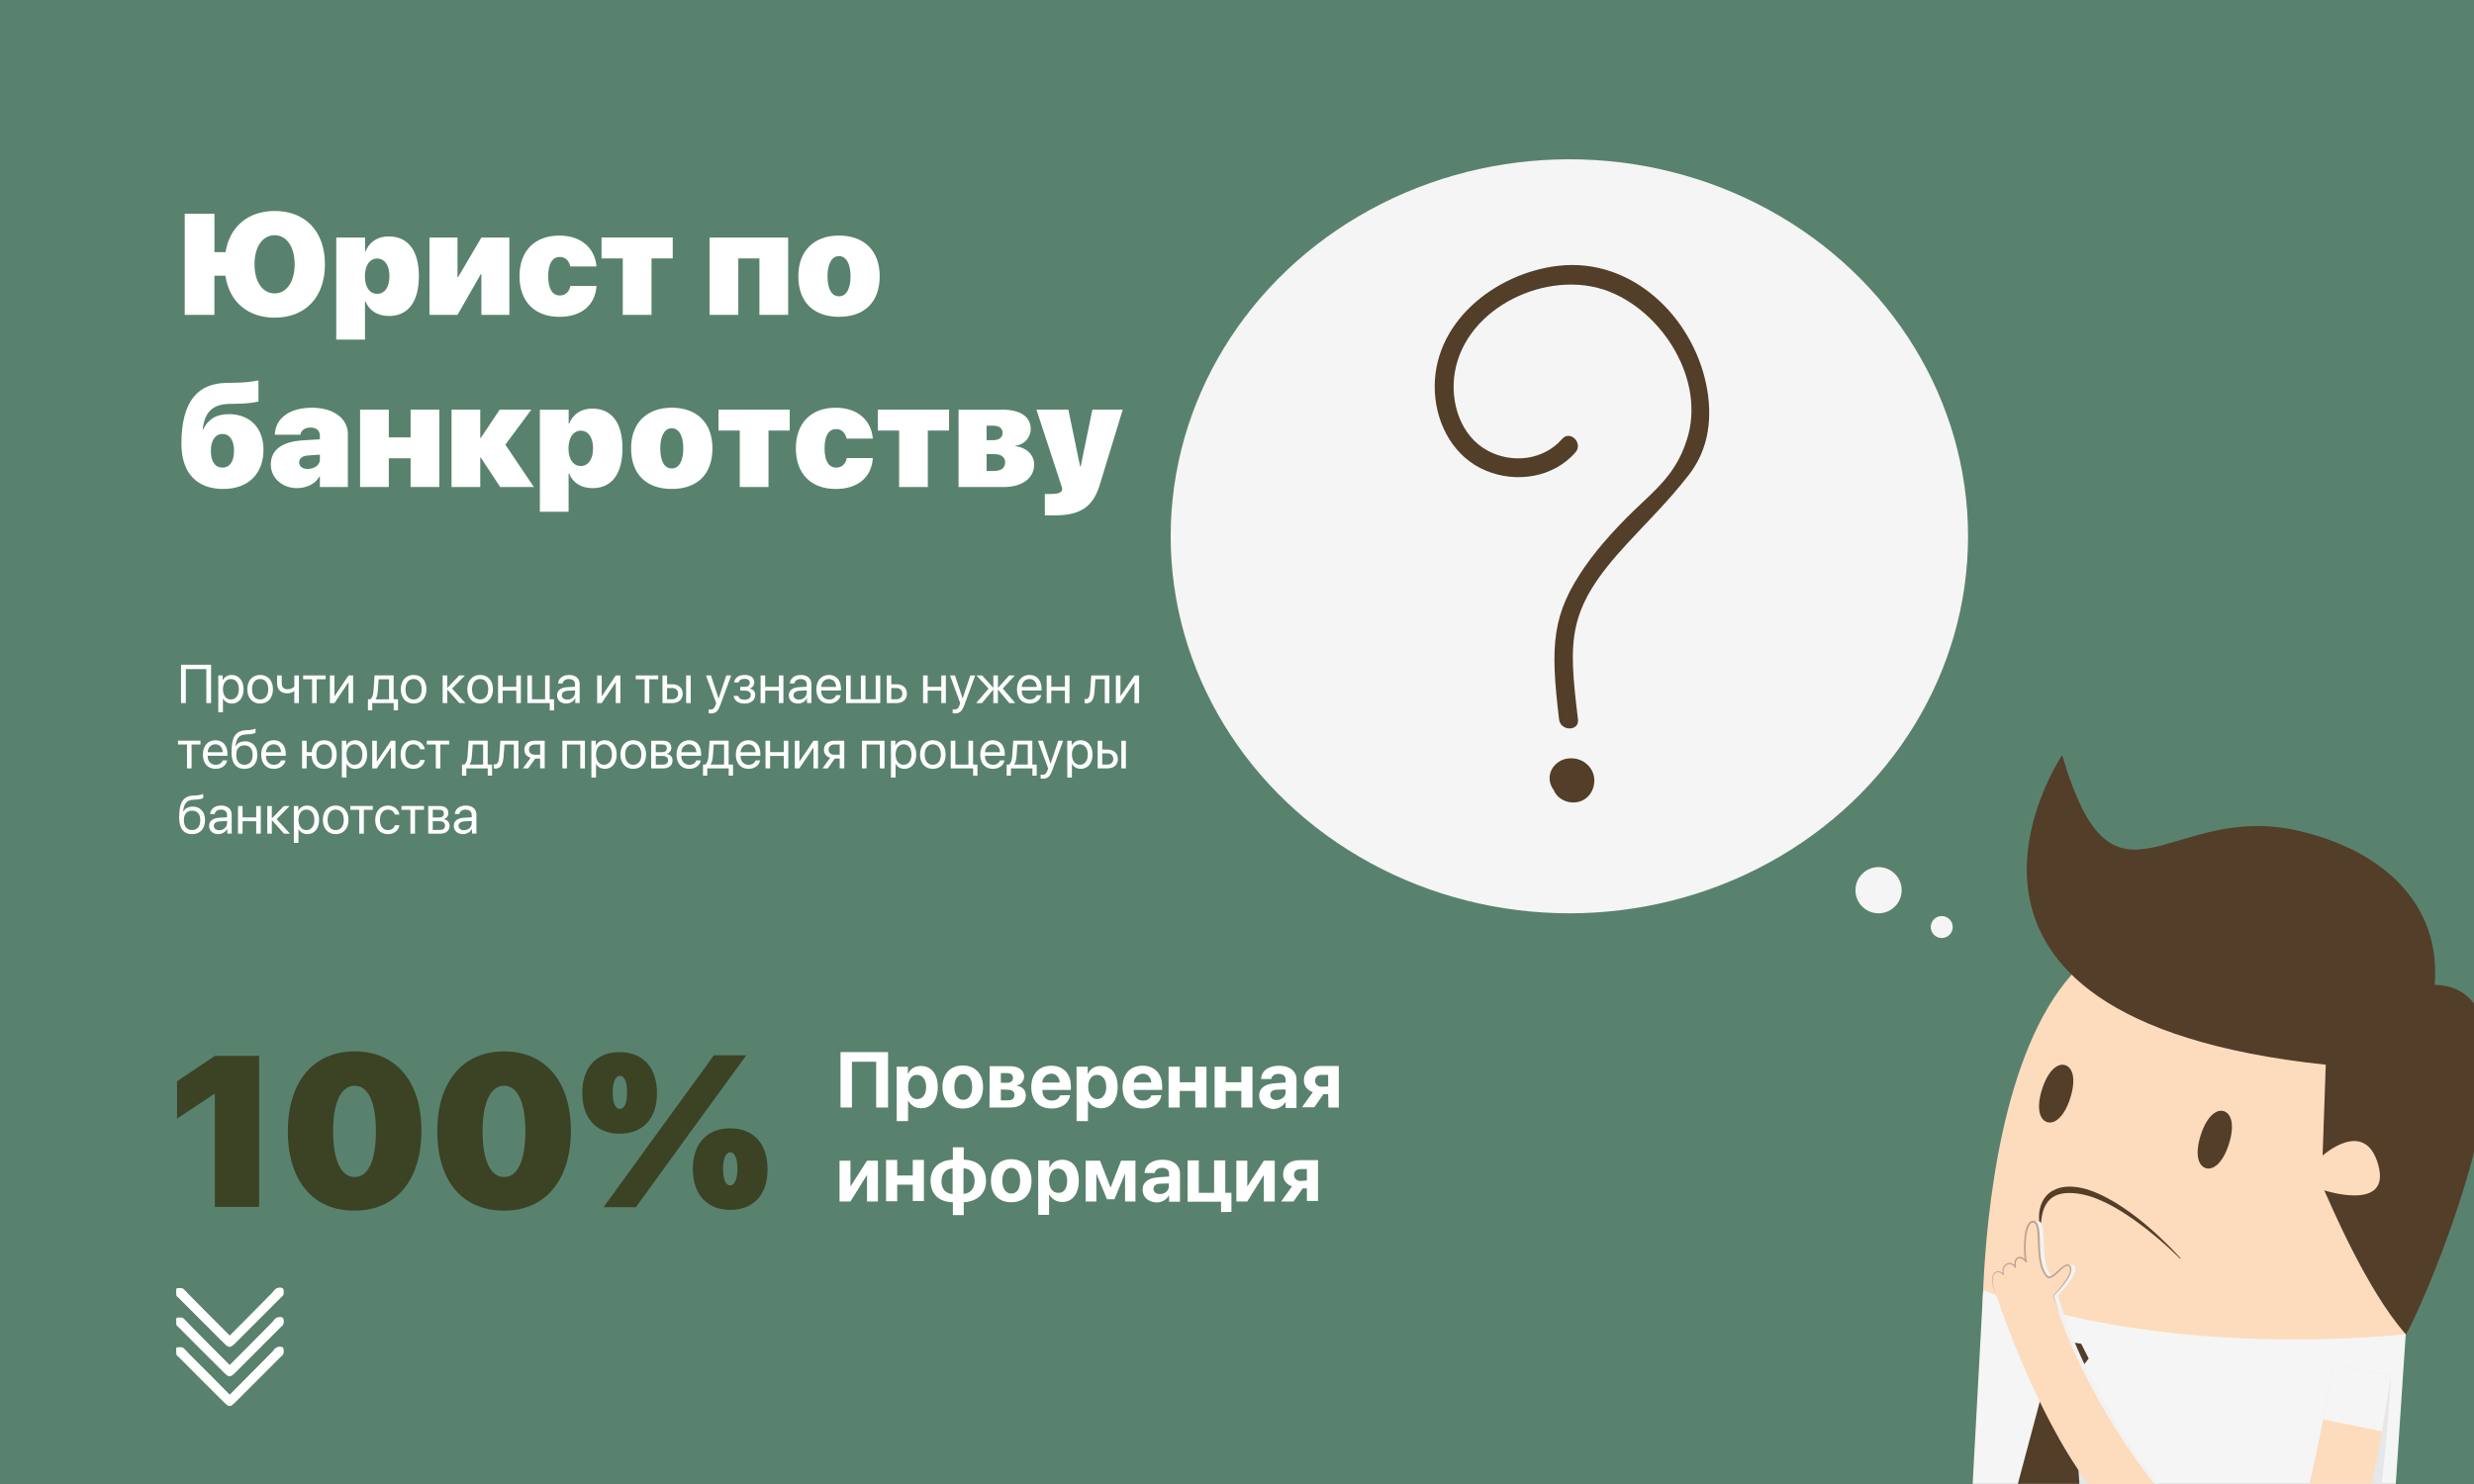 <?xml version="1.0" encoding="UTF-8"?> <!-- Generator: Adobe Illustrator 23.0.0, SVG Export Plug-In . SVG Version: 6.00 Build 0) --> <svg xmlns="http://www.w3.org/2000/svg" xmlns:xlink="http://www.w3.org/1999/xlink" id="Layer_2" x="0px" y="0px" viewBox="0 0 1000 600" style="enable-background:new 0 0 1000 600;" xml:space="preserve"> <g> <g> <g> <rect y="0" style="fill:#59826E;" width="1006.5" height="600"></rect> </g> </g> </g> <g id="Layer_1"> <g> <g> <g> <g> <path style="fill:#FDDCBE;" d="M801.31,535c0,0-2.41-231.2,131.6-135.5c0,0,26.4,18.85,39.5,139.9 C903.14,650.04,801.31,535,801.31,535z"></path> </g> </g> <g> <g> <path style="fill:#F5F5F5;" d="M972.41,539.4c0,0-94.26,11.31-170.81-17.75l-4.24,78.31h171.02L972.41,539.4z"></path> </g> </g> <g> <g> <path style="fill:#533E29;" d="M833.53,305.3c0,0-71.83,106.22,106.55,125.18l-1.28,36.74c0,0,17.06-15.39,22.46,3.62 c5.5,19.35-21.8,10.44-21.8,10.44c2.41,5.16,17.14,40.38,32.95,58.13c1.18,1.32,65.71-139.7,11.69-141.26 c2.66-32.68-20.88-54.34-55.02-62.25C876.23,323.64,854.6,376.79,833.53,305.3z"></path> </g> </g> <g> <g> <path style="fill:#E6E7E8;" d="M937.07,599.96c1.79-14.97,4.41-28.43,5.72-46.02l23.66,2.2c-0.67,13.66-2.28,30.4-3.75,43.82 H937.07z"></path> </g> </g> <g> <g> <path style="fill:#E6E7E8;" d="M844.46,599.96h-13.38c-2.56-4.48-5.67-8.85-9.15-13.19l5.28-30.25l-4.98-8.58l4.1-6.96 l14.89,2.31l3.04,5.95l-6.6,8.58L844.46,599.96z"></path> </g> </g> <g> <g> <polygon style="fill:#533E29;" points="840.5,599.96 815.62,599.96 827.21,556.53 822.23,547.94 826.33,540.99 841.22,543.3 844.25,549.26 837.65,557.83 "></polygon> </g> </g> <g> <g> <path style="fill:#FDDCBE;" d="M933.51,599.96c3.6-15.91,6.28-29.28,9.62-48.35l23.33,4.53c-2.09,14.04-4.9,30.13-7.81,43.82 H933.51z"></path> </g> </g> <g> <g> <path style="fill:#533E29;" d="M889.54,458.95c-2.38,7.43-1.13,12.32,2.01,13.33c3.14,1.01,7-2.25,9.37-9.68 c2.38-7.43,1.13-12.32-2.01-13.33C895.77,448.26,891.92,451.52,889.54,458.95z"></path> </g> </g> <g> <g> <path style="fill:#533E29;" d="M825.42,440.34c-2.38,7.43-1.13,12.32,2.01,13.33c3.14,1.01,7-2.25,9.37-9.68 c2.38-7.43,1.13-12.32-2.01-13.33C831.65,429.65,827.8,432.91,825.42,440.34z"></path> </g> </g> <g> <g> <g> <path style="fill:#F5F5F5;" d="M943.13,551.62l23.33,4.53c-1.07,7.17-2.33,14.88-3.69,22.52l-23.75-4.79 C940.36,567.08,941.68,559.88,943.13,551.62z"></path> </g> </g> </g> </g> <g> <g> <g> <path style="fill:#533E29;" d="M881.43,508.78c0,0-3.16-3.62-8.42-8.57c-1.31-1.24-2.76-2.55-4.32-3.91 c-1.55-1.37-3.26-2.73-5.04-4.12c-1.78-1.39-3.69-2.76-5.67-4.08c-1.98-1.33-4.05-2.59-6.21-3.73c-2.15-1.15-4.38-2.17-6.67-3 c-2.29-0.82-4.67-1.36-7.05-1.55l-0.89-0.06c-0.3,0.01-0.59,0.01-0.89,0.02c-0.29,0.01-0.59,0.01-0.88,0.02l-0.11,0l-0.1,0.01 l-0.05,0.01l-0.2,0.02l-0.4,0.05c-0.51,0.04-1.15,0.19-1.72,0.3c-0.56,0.16-1.11,0.3-1.64,0.53c-1.06,0.42-2.05,0.96-2.89,1.65 c-0.84,0.69-1.53,1.48-2.08,2.31c-0.56,0.82-0.94,1.68-1.23,2.51c-0.28,0.83-0.49,1.63-0.6,2.39c-0.24,1.51-0.23,2.83-0.15,3.9 c0.08,1.07,0.2,1.9,0.32,2.46c0.12,0.56,0.2,0.85,0.2,0.85l0.24-0.04c0,0-0.02-0.3-0.02-0.85c0.01-0.56,0.01-1.38,0.11-2.4 c0.11-1.02,0.29-2.26,0.69-3.6c0.39-1.34,1.01-2.79,2.02-4.06c1.01-1.26,2.43-2.32,4.19-2.87c1.74-0.6,3.79-0.7,5.9-0.58 c2.11,0.1,4.3,0.56,6.5,1.18c2.19,0.65,4.37,1.55,6.5,2.56c2.13,1.02,4.2,2.17,6.19,3.4c1.99,1.22,3.91,2.5,5.73,3.8 c3.63,2.6,6.9,5.21,9.64,7.53c5.47,4.65,8.81,8.1,8.81,8.1L881.43,508.78z"></path> </g> </g> </g> <g> <path style="fill:#F2F2F2;" d="M807.93,520.92c0,0,15.54,49.17,37.79,78.95l26.71,0.09c0,0-29.04-35.87-40.58-76.25 c0,0,8.68-8.49,6.79-11.7c-1.9-3.21-7.06,6.34-9.35,3.85c-5.41-5.88-1.27-21.6-5.36-22.09c-4.09-0.49-3.93,13.51-2.98,16.17 c-2.02-3.1-5.3-1.82-4.36,2.2c-2.17-3.34-5.99-0.63-4.85,2.92C808.88,512.06,805.78,515.19,807.93,520.92z"></path> </g> <g> <path style="fill:#FDDCBE;" d="M806.03,521.14c0,0,15.71,49.11,38.06,78.82h26.71c0,0-29.16-35.77-40.84-76.11 c0,0,8.65-8.52,6.75-11.72c-1.91-3.2-7.04,6.36-9.33,3.88c-5.43-5.86-1.34-21.6-5.43-22.08c-4.09-0.48-3.88,13.52-2.93,16.18 c-2.04-3.1-5.31-1.8-4.35,2.21c-2.18-3.33-5.99-0.61-4.84,2.94C806.95,512.27,803.86,515.42,806.03,521.14z"></path> </g> <g> <path style="fill:#BEA58F;" d="M805.26,516.54c0.07-0.29,0.1-0.59,0.23-0.87c0.09-0.29,0.26-0.55,0.42-0.81 c0.2-0.24,0.42-0.47,0.7-0.63c0.27-0.15,0.59-0.26,0.91-0.27c0.16-0.03,0.32,0,0.47,0.03c0.16,0.02,0.31,0.05,0.46,0.12 c0.14,0.06,0.3,0.11,0.43,0.18l0.39,0.25c0.07,0.04,0.13,0.1,0.19,0.15c-0.03-0.16-0.04-0.32-0.06-0.48 c-0.03-0.19-0.01-0.39,0-0.58c0-0.2,0.04-0.39,0.09-0.58c0.03-0.19,0.1-0.38,0.18-0.56c0.06-0.19,0.16-0.36,0.27-0.52 c0.09-0.18,0.23-0.32,0.36-0.47c0.12-0.16,0.29-0.27,0.45-0.4c0.15-0.13,0.35-0.2,0.52-0.3c0.19-0.07,0.39-0.13,0.58-0.18 c0.2-0.01,0.41-0.06,0.61-0.03c0.2,0.03,0.41,0.03,0.6,0.12c0.19,0.06,0.39,0.13,0.55,0.25c0.17,0.1,0.35,0.21,0.49,0.35 c0.03,0.03,0.07,0.06,0.11,0.1c0-0.02-0.01-0.03-0.01-0.05c-0.01-0.18-0.04-0.36-0.02-0.54c0.02-0.18,0.01-0.37,0.05-0.55 c0.06-0.37,0.17-0.73,0.37-1.07c0.11-0.16,0.2-0.34,0.36-0.47l0.22-0.21l0.26-0.16c0.16-0.12,0.37-0.15,0.56-0.22 c0.2-0.02,0.4-0.06,0.6-0.04c0.2,0.02,0.4,0.04,0.58,0.11c0.19,0.05,0.37,0.12,0.53,0.22c0.17,0.08,0.33,0.19,0.47,0.31 c0.07,0.05,0.13,0.11,0.19,0.17c-0.04-0.26-0.07-0.51-0.1-0.77c-0.08-0.7-0.13-1.4-0.16-2.1c-0.06-1.4-0.06-2.8,0.03-4.2 c0.08-1.4,0.23-2.8,0.55-4.19c0.16-0.69,0.36-1.38,0.65-2.05c0.31-0.65,0.69-1.36,1.44-1.79l0.29-0.14 c0.11-0.04,0.23-0.06,0.35-0.08c0.28-0.05,0.32-0.03,0.61-0.01c0.44,0.06,0.85,0.3,1.14,0.62c0.54,0.65,0.73,1.38,0.89,2.08 c0.29,1.42,0.33,2.82,0.4,4.21c0.1,2.78,0.12,5.55,0.49,8.27c0.19,1.36,0.45,2.71,0.92,3.97c0.22,0.64,0.51,1.25,0.85,1.82 c0.18,0.28,0.34,0.54,0.56,0.81l0.33,0.4c0.09,0.08,0.19,0.19,0.3,0.23c0.42,0.23,1.06-0.01,1.6-0.37 c0.55-0.35,1.08-0.8,1.59-1.25c1.04-0.91,2-1.92,3.23-2.71c0.32-0.19,0.66-0.36,1.06-0.43c0.4-0.08,0.89,0.02,1.21,0.34 c0.6,0.55,0.74,1.45,0.62,2.16c-0.24,1.46-0.99,2.69-1.74,3.87c-0.77,1.17-1.64,2.27-2.55,3.32c-0.9,1.03-1.83,2.03-2.81,2.99 l2.15,7.2l-2.41-7.2c-0.01-0.04,0-0.09,0.03-0.12l0,0c0.96-0.99,1.88-2.03,2.76-3.1c0.87-1.07,1.71-2.17,2.45-3.33 c0.72-1.16,1.41-2.39,1.6-3.69c0.09-0.64-0.04-1.29-0.49-1.69c-0.38-0.37-1.03-0.15-1.57,0.2c-1.11,0.73-2.06,1.76-3.1,2.7 c-0.52,0.47-1.04,0.95-1.66,1.34c-0.31,0.2-0.64,0.38-1.02,0.5c-0.38,0.11-0.86,0.14-1.27-0.08c-0.21-0.1-0.36-0.24-0.52-0.41 l-0.33-0.4c-0.22-0.27-0.43-0.6-0.63-0.9c-0.37-0.62-0.68-1.27-0.92-1.94c-0.5-1.34-0.77-2.73-0.98-4.12 c-0.4-2.78-0.43-5.58-0.55-8.35c-0.07-1.38-0.13-2.77-0.4-4.07c-0.14-0.64-0.33-1.29-0.7-1.72c-0.19-0.2-0.4-0.32-0.65-0.36 c-0.04,0-0.36-0.03-0.42,0.01l-0.16,0.04l-0.18,0.09c-0.48,0.26-0.84,0.83-1.11,1.41c-0.27,0.6-0.46,1.25-0.62,1.9 c-0.31,1.32-0.46,2.69-0.55,4.06c-0.09,1.37-0.1,2.75-0.05,4.12c0.07,1.36,0.14,2.79,0.51,4.02c0.04,0.14-0.01,0.29-0.13,0.38 c-0.16,0.12-0.38,0.08-0.49-0.07l-0.29-0.38c-0.09-0.14-0.21-0.24-0.32-0.35c-0.1-0.12-0.22-0.22-0.35-0.31 c-0.12-0.1-0.24-0.19-0.38-0.25c-0.13-0.08-0.27-0.14-0.41-0.18c-0.14-0.06-0.28-0.07-0.42-0.09c-0.14-0.02-0.28,0.01-0.42,0.02 c-0.13,0.06-0.27,0.06-0.39,0.15l-0.18,0.11l-0.15,0.15c-0.11,0.09-0.18,0.22-0.27,0.34c-0.15,0.25-0.25,0.55-0.31,0.85 c-0.03,0.15-0.03,0.31-0.05,0.47c-0.02,0.16,0,0.32,0.01,0.48c0,0.32,0.09,0.64,0.13,0.97l0,0.01c0.01,0.1-0.03,0.2-0.11,0.27 c-0.13,0.1-0.31,0.07-0.4-0.06l-0.31-0.41c-0.09-0.15-0.24-0.24-0.35-0.37c-0.12-0.13-0.26-0.21-0.4-0.3 c-0.13-0.1-0.29-0.15-0.44-0.21c-0.15-0.08-0.31-0.08-0.47-0.1c-0.16-0.04-0.32,0.01-0.49,0.01c-0.16,0.03-0.32,0.08-0.47,0.13 c-0.14,0.08-0.3,0.14-0.43,0.24c-0.13,0.11-0.28,0.19-0.38,0.33c-0.11,0.12-0.23,0.25-0.31,0.4c-0.1,0.14-0.18,0.29-0.24,0.45 c-0.07,0.15-0.13,0.31-0.17,0.48c-0.05,0.17-0.09,0.33-0.09,0.51c-0.01,0.17-0.04,0.34-0.01,0.52c0.02,0.17,0.01,0.35,0.06,0.52 l0.12,0.51c0.01,0.06,0,0.14-0.05,0.19c-0.08,0.09-0.21,0.1-0.3,0.02c-0.21-0.18-0.4-0.4-0.63-0.56l-0.34-0.23 c-0.12-0.07-0.25-0.11-0.37-0.17c-0.12-0.07-0.26-0.09-0.39-0.11c-0.13-0.03-0.26-0.06-0.4-0.04c-0.27-0.01-0.53,0.08-0.76,0.2 c-0.11,0.08-0.24,0.13-0.33,0.23l-0.29,0.29c-0.15,0.23-0.31,0.46-0.4,0.73c-0.13,0.25-0.17,0.54-0.24,0.82 c-0.05,0.28-0.07,0.57-0.09,0.85c0.01,0.29,0,0.58,0.02,0.87c0.04,0.29,0.07,0.58,0.11,0.86l0.19,0.85 c0.08,0.28,0.17,0.56,0.26,0.83l1.05,3.36l-1.17-3.31c-0.09-0.28-0.2-0.55-0.28-0.84l-0.22-0.86c-0.05-0.29-0.09-0.58-0.14-0.88 c-0.03-0.29-0.03-0.59-0.05-0.89C805.2,517.13,805.22,516.83,805.26,516.54z"></path> </g> </g> <g> <g> <ellipse style="fill:#F5F5F5;" cx="634.34" cy="216.83" rx="161.15" ry="152.43"></ellipse> </g> <g> <g> <path style="fill:#533E29;" d="M689.65,155.4c-5.7-27.51-30.19-51.31-59.72-47.94c-25.76,2.94-51.48,23.32-49.95,51.19 c0.74,13.45,7.91,26.4,20.71,31.68c12.27,5.06,27.24,2.78,36.13-7.46c3.21-3.7-2.17-9.12-5.4-5.4 c-7.42,8.55-20.11,10.07-29.97,4.81c-11.19-5.96-15.42-19.8-13.41-31.74c4.47-26.55,37.73-41.86,61.7-32.92 c22.3,8.32,39.84,36.13,32.1,60.16c-3.71,11.52-9.53,17.53-18.51,25.89c-8.53,7.95-16.91,17.07-22.65,25.34 c-13.48,19.45-14.1,31.83-10.49,61.87c0.58,4.82,8.22,4.88,7.64,0c-3.95-32.84-4.65-44.56,19.87-71.1 c9.47-10.26,16.13-16.57,24.83-27.64C690.89,181.49,692.34,168.4,689.65,155.4z"></path> </g> <g> <path style="fill:#533E29;" d="M634.72,306.63c-0.54,0-1.08,0.03-1.64,0.14c-3.24,0.65-6.04,3.24-6.62,6.53 c-0.39,2.22,0.28,4.48,1.63,6.22c0.41,1,1.03,1.95,1.94,2.74c2.45,2.15,6.04,2.81,9.07,1.61c3.18-1.26,5.07-4.28,5.31-7.63 C644.83,310.55,639.9,306.3,634.72,306.63z"></path> </g> </g> <g> <path style="fill:#F5F5F5;" d="M749.98,359.92c0,5.16,4.18,9.34,9.34,9.34s9.34-4.18,9.34-9.34c0-5.16-4.18-9.34-9.34-9.34 S749.98,354.76,749.98,359.92z"></path> </g> <g> <path style="fill:#F5F5F5;" d="M780.42,374.81c0,2.45,1.99,4.44,4.44,4.44c2.45,0,4.44-1.99,4.44-4.44 c0-2.45-1.99-4.44-4.44-4.44C782.41,370.37,780.42,372.36,780.42,374.81z"></path> </g> </g> </g> <g> <g> <g> <g> <g> <g> <g> <g> <g> <g> <g> <g> <path style="fill:#3B4324;" d="M86.85,442.38h-0.4l-14.9,9.9v-15.1l15.3-10.3h17.9v61.1h-17.9V442.38z"></path> </g> </g> </g> </g> </g> </g> </g> </g> </g> </g> </g> <g> <g> <g> <g> <g> <g> <g> <g> <g> <g> <g> <path style="fill:#3B4324;" d="M116.35,457.38c0-20.4,10.6-32.3,27-32.3s27,11.9,27,32s-10.3,32.4-27,32.4 C126.75,489.58,116.35,477.68,116.35,457.38z M151.95,457.38c0-12.7-3.6-18.4-8.6-18.4c-5,0-8.7,5.7-8.7,18.4 c0,12.6,3.6,18.5,8.7,18.5C148.45,475.98,151.95,469.88,151.95,457.38z"></path> </g> </g> </g> </g> </g> </g> </g> </g> </g> </g> </g> <g> <g> <g> <g> <g> <g> <g> <g> <g> <g> <g> <path style="fill:#3B4324;" d="M176.75,457.38c0-20.4,10.6-32.3,27-32.3s27,11.9,27,32s-10.3,32.4-27,32.4 S176.75,477.68,176.75,457.38z M212.35,457.38c0-12.7-3.6-18.4-8.6-18.4c-4.9,0-8.7,5.7-8.7,18.4 c0,12.6,3.6,18.5,8.7,18.5C208.85,475.98,212.35,469.88,212.35,457.38z"></path> </g> </g> </g> </g> </g> </g> </g> </g> </g> </g> </g> <g> <g> <g> <g> <g> <g> <g> <g> <g> <g> <g> <path style="fill:#3B4324;" d="M250.45,458.38c-9.3,0-15.1-6.2-15.1-16.5s5.7-16.5,15.1-16.5c9.4,0,15.1,6.2,15.1,16.5 C265.65,452.08,259.95,458.38,250.45,458.38z M243.95,488.08l23.8-32.8l20.8-28.6h13.1l-23.3,32l-21.3,29.4H243.95 L243.95,488.08z M253.45,441.68c0-4.4-1.1-6.7-2.9-6.7c-1.7,0-2.9,2.5-2.9,6.7s1.1,6.7,2.9,6.7 C252.35,448.28,253.45,446.08,253.45,441.68z M295.15,489.18c-9.3,0-15.1-6.2-15.1-16.5s5.7-16.5,15.1-16.5 s15.1,6.2,15.1,16.5C310.35,482.98,304.55,489.18,295.15,489.18z M298.05,472.58c0-4.4-1.1-6.7-2.9-6.7 c-1.7,0-2.9,2.5-2.9,6.7s1.1,6.7,2.9,6.7C296.85,479.28,298.05,476.88,298.05,472.58z"></path> </g> </g> </g> </g> </g> </g> </g> </g> </g> </g> </g> </g> <g> <g> <g> <g> <g> <g> <g> <g> <g> <g> <g> <g> <g> <path style="fill:#FFFFFF;" d="M92.85,563.98c-5.7-5.7-11.1-11.2-16.5-16.7c-0.8-0.8-1.5-1.7-2.4-2.4 c-0.8-0.4-1.7-0.1-2.6-0.1c0,0.8,0,1.7,0.1,2.6c0,0.4,0.5,0.5,0.8,0.9c6.2,6.2,12.2,12.2,18.4,18.4 c2.1,2.1,2.5,2.1,4.6-0.1c6.1-6.1,12-12,18.1-18.1c0.4-0.4,1.1-0.8,1.2-1.3c0.1-0.8,0.3-2-0.3-2.4 c-0.5-0.4-1.7-0.4-2.4,0c-0.8,0.3-1.2,1.1-1.7,1.7C104.45,552.28,98.85,557.88,92.85,563.98z"></path> </g> </g> </g> </g> </g> </g> </g> </g> </g> </g> </g> </g> <g> <g> <g> <g> <g> <g> <g> <g> <g> <g> <g> <g> <path style="fill:#FFFFFF;" d="M92.85,563.98c5.8-5.8,11.5-11.5,17.2-17.2c0.5-0.5,1.1-1.5,1.7-1.7 c0.8-0.3,2-0.4,2.4,0s0.4,1.6,0.3,2.4c-0.1,0.5-0.8,0.8-1.2,1.3c-6.1,6.1-12,12-18.1,18.1c-2.1,2.1-2.6,2.1-4.6,0.1 c-6.2-6.1-12.2-12.2-18.4-18.4c-0.3-0.3-0.8-0.5-0.8-0.9c-0.1-0.8-0.1-1.7-0.1-2.6c0.8,0,2-0.3,2.6,0.1 c0.9,0.5,1.6,1.5,2.4,2.4C81.75,552.58,87.15,558.08,92.85,563.98z"></path> </g> </g> </g> </g> </g> </g> </g> </g> </g> </g> </g> </g> </g> <g> <g> <g> <g> <g> <g> <g> <g> <g> <g> <g> <g> <g> <path style="fill:#FFFFFF;" d="M92.85,551.98c-5.7-5.7-11.1-11.2-16.5-16.7c-0.8-0.8-1.5-1.7-2.4-2.4 c-0.8-0.4-1.7-0.1-2.6-0.1c0,0.8,0,1.7,0.1,2.6c0,0.4,0.5,0.5,0.8,0.9c6.2,6.2,12.2,12.2,18.4,18.4 c2.1,2.1,2.5,2.1,4.6-0.1c6.1-6.1,12-12,18.1-18.1c0.4-0.4,1.1-0.8,1.2-1.3c0.1-0.8,0.3-2-0.3-2.4 c-0.5-0.4-1.7-0.4-2.4,0c-0.8,0.3-1.2,1.1-1.7,1.7C104.45,540.28,98.85,545.98,92.85,551.98z"></path> </g> </g> </g> </g> </g> </g> </g> </g> </g> </g> </g> </g> <g> <g> <g> <g> <g> <g> <g> <g> <g> <g> <g> <g> <path style="fill:#FFFFFF;" d="M92.85,551.98c5.8-5.8,11.5-11.5,17.2-17.2c0.5-0.5,1.1-1.5,1.7-1.7 c0.8-0.3,2-0.4,2.4,0c0.5,0.4,0.4,1.6,0.3,2.4c-0.1,0.5-0.8,0.8-1.2,1.3c-6.1,6.1-12,12-18.1,18.1 c-2.1,2.1-2.6,2.1-4.6,0.1c-6.2-6.1-12.2-12.2-18.4-18.4c-0.3-0.3-0.8-0.5-0.8-0.9c-0.1-0.8-0.1-1.7-0.1-2.6 c0.8,0,2-0.3,2.6,0.1c0.9,0.5,1.6,1.5,2.4,2.4C81.75,540.88,87.15,546.38,92.85,551.98z"></path> </g> </g> </g> </g> </g> </g> </g> </g> </g> </g> </g> </g> </g> <g> <g> <g> <g> <g> <g> <g> <g> <g> <g> <g> <g> <g> <path style="fill:#FFFFFF;" d="M92.85,540.08c-5.7-5.7-11.1-11.2-16.5-16.7c-0.8-0.8-1.5-1.7-2.4-2.4 c-0.8-0.4-1.7-0.1-2.6-0.1c0,0.8,0,1.7,0.1,2.6c0,0.4,0.5,0.5,0.8,0.9c6.2,6.2,12.2,12.2,18.4,18.4 c2.1,2.1,2.5,2.1,4.6-0.1c6.1-6.1,12-12,18.1-18.1c0.4-0.4,1.1-0.8,1.2-1.3c0.1-0.8,0.3-2-0.3-2.4 c-0.5-0.4-1.7-0.4-2.4,0c-0.8,0.3-1.2,1.1-1.7,1.7C104.45,528.38,98.85,534.08,92.85,540.08z"></path> </g> </g> </g> </g> </g> </g> </g> </g> </g> </g> </g> </g> <g> <g> <g> <g> <g> <g> <g> <g> <g> <g> <g> <g> <path style="fill:#FFFFFF;" d="M92.85,540.08c5.8-5.8,11.5-11.5,17.2-17.2c0.5-0.5,1.1-1.5,1.7-1.7 c0.8-0.3,2-0.4,2.4,0c0.5,0.4,0.4,1.6,0.3,2.4c-0.1,0.5-0.8,0.8-1.2,1.3c-6.1,6.1-12,12-18.1,18.1 c-2.1,2.1-2.6,2.1-4.6,0.1c-6.2-6.1-12.2-12.2-18.4-18.4c-0.3-0.3-0.8-0.5-0.8-0.9c-0.1-0.8-0.1-1.7-0.1-2.6 c0.8,0,2-0.3,2.6,0.1c0.9,0.5,1.6,1.5,2.4,2.4C81.75,528.98,87.15,534.38,92.85,540.08z"></path> </g> </g> </g> </g> </g> </g> </g> </g> </g> </g> </g> </g> </g> <g style="enable-background:new ;"> <g> <g> <g> <g> <g> <g> <g> <g> <g> <path style="fill:#FFFFFF;" d="M354.15,447.78v-18.5h-9.8v18.5h-4.6v-22.4h19.2v22.4H354.15z"></path> </g> </g> </g> </g> </g> </g> </g> </g> </g> <g> <g> <g> <g> <g> <g> <g> <g> <g> <path style="fill:#FFFFFF;" d="M379.05,439.48c0,5.3-2.6,8.6-6.7,8.6c-2.4,0-4.2-1.2-5.2-3h-0.1v8.2h-4.6v-22h4.5v2.9h0.1 c0.9-2,2.6-3.2,5.2-3.2C376.35,430.98,379.05,434.18,379.05,439.48z M374.35,439.48c0-3-1.5-4.9-3.7-4.9s-3.6,2-3.6,4.9 s1.5,4.9,3.6,4.9C372.95,444.38,374.35,442.48,374.35,439.48z"></path> </g> </g> </g> </g> </g> </g> </g> </g> </g> <g> <g> <g> <g> <g> <g> <g> <g> <g> <path style="fill:#FFFFFF;" d="M380.95,439.48c0-5.4,3.3-8.7,8.2-8.7s8.2,3.3,8.2,8.7c0,5.6-3.2,8.7-8.2,8.7 S380.95,444.98,380.95,439.48z M392.95,439.48c0-3.3-1.5-5.2-3.6-5.2s-3.6,1.9-3.6,5.2c0,3.3,1.5,5.2,3.6,5.2 S392.95,442.78,392.95,439.48z"></path> </g> </g> </g> </g> </g> </g> </g> </g> </g> <g> <g> <g> <g> <g> <g> <g> <g> <g> <path style="fill:#FFFFFF;" d="M400.05,431.08h8.3c3.4,0,5.6,1.6,5.6,4.2c0,1.7-1.3,3.3-3,3.6v0.1c2.2,0.3,3.7,1.7,3.7,4 c0,2.9-2.4,4.8-6.2,4.8h-8.5L400.05,431.08L400.05,431.08z M404.55,433.98v3.8h2.4c1.7,0,2.5-0.7,2.5-2 c0-1.2-0.8-1.9-2.4-1.9h-2.5V433.98z M404.55,440.48v4.4h2.9c1.7,0,2.6-0.8,2.6-2.2c0-1.5-1.1-2.1-3-2.1L404.55,440.48 L404.55,440.48z"></path> </g> </g> </g> </g> </g> </g> </g> </g> </g> <g> <g> <g> <g> <g> <g> <g> <g> <g> <path style="fill:#FFFFFF;" d="M432.55,442.78c-0.5,3.3-3.4,5.4-7.5,5.4c-5.2,0-8.2-3.3-8.2-8.6c0-5.3,3-8.7,8.1-8.7 c4.9,0,7.9,3.3,7.9,8.3v1.5h-11.5v0.3c0,2.4,1.5,4,3.8,4c1.7,0,2.9-0.8,3.3-2.1L432.55,442.78L432.55,442.78z M421.25,437.68h7.1c-0.1-2.1-1.5-3.6-3.4-3.6C422.75,434.18,421.45,435.78,421.25,437.68z"></path> </g> </g> </g> </g> </g> </g> </g> </g> </g> <g> <g> <g> <g> <g> <g> <g> <g> <g> <path style="fill:#FFFFFF;" d="M451.75,439.48c0,5.3-2.6,8.6-6.7,8.6c-2.4,0-4.2-1.2-5.2-3h-0.1v8.2h-4.6v-22h4.5v2.9h0.1 c0.9-2,2.6-3.2,5.2-3.2C449.25,430.98,451.75,434.18,451.75,439.48z M447.15,439.48c0-3-1.5-4.9-3.7-4.9s-3.6,2-3.6,4.9 s1.5,4.9,3.6,4.9C445.65,444.38,447.15,442.48,447.15,439.48z"></path> </g> </g> </g> </g> </g> </g> </g> </g> </g> <g> <g> <g> <g> <g> <g> <g> <g> <g> <path style="fill:#FFFFFF;" d="M469.45,442.78c-0.5,3.3-3.4,5.4-7.5,5.4c-5.2,0-8.2-3.3-8.2-8.6c0-5.3,3-8.7,8.1-8.7 c4.9,0,7.9,3.3,7.9,8.3v1.5h-11.5v0.3c0,2.4,1.5,4,3.8,4c1.7,0,2.9-0.8,3.3-2.1L469.45,442.78L469.45,442.78z M458.25,437.68h7.1c-0.1-2.1-1.5-3.6-3.4-3.6C459.85,434.18,458.35,435.78,458.25,437.68z"></path> </g> </g> </g> </g> </g> </g> </g> </g> </g> <g> <g> <g> <g> <g> <g> <g> <g> <g> <path style="fill:#FFFFFF;" d="M483.15,441.08h-6.3v6.7h-4.5v-16.5h4.5v6.3h6.3v-6.3h4.5v16.5h-4.5V441.08z"></path> </g> </g> </g> </g> </g> </g> </g> </g> </g> <g> <g> <g> <g> <g> <g> <g> <g> <g> <path style="fill:#FFFFFF;" d="M501.75,441.08h-6.3v6.7h-4.5v-16.5h4.5v6.3h6.3v-6.3h4.5v16.5h-4.5V441.08z"></path> </g> </g> </g> </g> </g> </g> </g> </g> </g> <g> <g> <g> <g> <g> <g> <g> <g> <g> <path style="fill:#FFFFFF;" d="M508.95,442.98c0-3,2.4-4.8,6.5-5l4.2-0.3v-1.1c0-1.6-1.1-2.4-2.8-2.4 c-1.7,0-2.8,0.8-3,2.1h-4.1c0.1-3.3,2.9-5.4,7.3-5.4c4.2,0,7,2.2,7,5.6v11.5h-4.4v-2.4h-0.1c-0.9,1.7-3,2.8-5,2.8 C511.25,448.08,508.95,445.88,508.95,442.98z M519.65,441.68v-1.2l-3.6,0.1c-1.7,0.1-2.6,0.8-2.6,2.1 c0,1.2,1.1,2.1,2.5,2.1C517.95,444.78,519.65,443.38,519.65,441.68z"></path> </g> </g> </g> </g> </g> </g> </g> </g> </g> <g> <g> <g> <g> <g> <g> <g> <g> <g> <path style="fill:#FFFFFF;" d="M536.85,442.38h-1.9l-3.7,5.3h-5l4.4-6.1c-2.2-0.8-3.6-2.4-3.6-4.8c0-3.6,2.6-5.8,6.6-5.8 h7.5v16.8h-4.2L536.85,442.38L536.85,442.38z M536.85,439.28v-4.7h-2.7c-1.6,0-2.6,0.9-2.6,2.4c0,1.3,1.1,2.4,2.6,2.4 L536.85,439.28L536.85,439.28z"></path> </g> </g> </g> </g> </g> </g> </g> </g> </g> </g> <g style="enable-background:new ;"> <g> <g> <g> <g> <g> <g> <g> <g> <g> <path style="fill:#FFFFFF;" d="M339.35,485.78v-16.5h4.4v10.3h0.1l6.6-10.3h4.4v16.5h-4.4v-10.6h-0.1l-6.6,10.6H339.35z"></path> </g> </g> </g> </g> </g> </g> </g> </g> </g> <g> <g> <g> <g> <g> <g> <g> <g> <g> <path style="fill:#FFFFFF;" d="M368.95,478.98h-6.3v6.7h-4.5v-16.7h4.5v6.3h6.3v-6.3h4.5v16.6h-4.5V478.98z"></path> </g> </g> </g> </g> </g> </g> </g> </g> </g> <g> <g> <g> <g> <g> <g> <g> <g> <g> <path style="fill:#FFFFFF;" d="M376.15,477.38c0-5.2,3.6-8.3,9-8.5v-5h4.4v5c5.6,0.1,9,3.3,9,8.6c0,5.2-3.6,8.3-9,8.6v5.2 h-4.4v-5.2C379.55,485.98,376.15,482.88,376.15,477.38z M385.05,472.38c-2.6,0.1-4.5,2-4.5,5.2s1.7,5,4.5,5.2V472.38z M389.45,472.38v10.3c2.6-0.1,4.5-2,4.5-5.2C393.95,474.38,392.15,472.38,389.45,472.38z"></path> </g> </g> </g> </g> </g> </g> </g> </g> </g> <g> <g> <g> <g> <g> <g> <g> <g> <g> <path style="fill:#FFFFFF;" d="M400.55,477.38c0-5.4,3.3-8.7,8.2-8.7s8.2,3.3,8.2,8.7c0,5.6-3.2,8.7-8.2,8.7 S400.55,482.98,400.55,477.38z M412.35,477.38c0-3.3-1.5-5.2-3.6-5.2s-3.6,1.9-3.6,5.2c0,3.3,1.5,5.2,3.6,5.2 S412.35,480.88,412.35,477.38z"></path> </g> </g> </g> </g> </g> </g> </g> </g> </g> <g> <g> <g> <g> <g> <g> <g> <g> <g> <path style="fill:#FFFFFF;" d="M436.05,477.38c0,5.3-2.6,8.6-6.7,8.6c-2.4,0-4.2-1.2-5.2-3h-0.1v8.2h-4.4v-22h4.5v2.9h0.1 c0.9-2,2.6-3.2,5.2-3.2C433.55,468.98,436.05,472.08,436.05,477.38z M431.35,477.38c0-3-1.5-4.9-3.7-4.9s-3.6,2-3.6,4.9 c0,3,1.5,4.9,3.6,4.9C429.95,482.48,431.35,480.58,431.35,477.38z"></path> </g> </g> </g> </g> </g> </g> </g> </g> </g> <g> <g> <g> <g> <g> <g> <g> <g> <g> <path style="fill:#FFFFFF;" d="M438.85,485.78v-16.5h5.8l4.2,10.8h0.1l4.2-10.8h5.8v16.5h-4.2v-11.1h-0.1l-4.2,10.2h-3 l-4.2-10.2h-0.1v11.1H438.85z"></path> </g> </g> </g> </g> </g> </g> </g> </g> </g> <g> <g> <g> <g> <g> <g> <g> <g> <g> <path style="fill:#FFFFFF;" d="M461.85,480.98c0-3,2.4-4.8,6.5-5l4.2-0.3v-1.1c0-1.6-1.1-2.4-2.8-2.4 c-1.7,0-2.8,0.8-3,2.1h-4.1c0.1-3.3,2.9-5.4,7.3-5.4c4.2,0,7,2.2,7,5.6v11.4h-4.4v-2.5h-0.1c-0.9,1.7-3,2.8-5,2.8 C464.05,485.98,461.85,483.98,461.85,480.98z M472.45,479.68v-1.2l-3.6,0.1c-1.7,0.1-2.6,0.8-2.6,2.1 c0,1.3,1.1,2.1,2.5,2.1C470.65,482.88,472.45,481.48,472.45,479.68z"></path> </g> </g> </g> </g> </g> </g> </g> </g> </g> <g> <g> <g> <g> <g> <g> <g> <g> <g> <path style="fill:#FFFFFF;" d="M493.55,490.08v-4.2h-13.5v-16.7h4.5v13.1h6.2v-13.1h4.5v13.1h2.5v7.7L493.55,490.08 L493.55,490.08z"></path> </g> </g> </g> </g> </g> </g> </g> </g> </g> <g> <g> <g> <g> <g> <g> <g> <g> <g> <path style="fill:#FFFFFF;" d="M499.75,485.78v-16.5h4.4v10.3h0.1l6.6-10.3h4.4v16.5h-4.4v-10.6h-0.1l-6.6,10.6H499.75z"></path> </g> </g> </g> </g> </g> </g> </g> </g> </g> <g> <g> <g> <g> <g> <g> <g> <g> <g> <path style="fill:#FFFFFF;" d="M528.25,480.48h-1.7l-3.7,5.3h-5l4.4-6.1c-2.2-0.8-3.6-2.4-3.6-4.8c0-3.6,2.6-5.8,6.6-5.8 h7.5v16.5h-4.5V480.48L528.25,480.48z M528.25,477.28v-4.6h-2.6c-1.6,0-2.6,0.9-2.6,2.4c0,1.3,1.1,2.4,2.6,2.4 L528.25,477.28L528.25,477.28z"></path> </g> </g> </g> </g> </g> </g> </g> </g> </g> </g> <g> <path style="fill:#FFFFFF;" d="M91.09,111.47h-4.42v15.83H74.67V86.43h12.01v15.52h4.47c1.73-10.42,9.18-16.65,19.91-16.65 c12.32,0,20.28,8.21,20.28,21.55c0,13.4-7.96,21.58-20.28,21.58C100.18,128.43,92.73,122.12,91.09,111.47z M102.87,106.85 c0,7.19,3.34,11.78,8.13,11.78c4.76,0,8.1-4.59,8.1-11.78c0-7.17-3.34-11.75-8.1-11.75C106.21,95.1,102.87,99.69,102.87,106.85z"></path> <path style="fill:#FFFFFF;" d="M169.31,111.67c0,10.31-4.33,16.09-12.09,16.09c-4.62,0-8.01-2.21-9.46-5.86h-0.23v15.41h-11.61 V96.04h11.64v5.64h0.2c1.5-3.82,4.81-6.09,9.32-6.09C164.95,95.58,169.31,101.33,169.31,111.67z M157.42,111.67 c0-4.33-1.93-7.14-4.96-7.14s-4.96,2.8-4.98,7.17c0.03,4.39,1.93,7.11,4.98,7.11S157.42,116.03,157.42,111.67z"></path> <path style="fill:#FFFFFF;" d="M173.59,127.3V96.04h11.33v16.03h0.23l9.43-16.03h11.3v31.27h-11.3v-16.48h-0.23l-9.43,16.48H173.59 z"></path> <path style="fill:#FFFFFF;" d="M230.51,107.73c-0.54-2.44-2.1-3.85-4.22-3.85c-3.03,0-4.7,2.72-4.7,7.76c0,5.1,1.64,7.82,4.7,7.82 c2.27,0,3.79-1.42,4.28-3.85h10.54c-0.54,7.84-6.15,12.49-14.95,12.49c-10.05,0-16.17-6.15-16.17-16.45 c0-10.2,6.15-16.4,16.11-16.4c8.55,0,14.3,4.76,15.01,12.49H230.51z"></path> <path style="fill:#FFFFFF;" d="M271.92,104.47h-8.58v22.83h-11.61v-22.83h-8.58v-8.44h28.77V104.47z"></path> <path style="fill:#FFFFFF;" d="M306.95,104.47h-8.52v22.83h-11.61V96.04h31.75v31.27h-11.61V104.47z"></path> <path style="fill:#FFFFFF;" d="M322.69,111.64c0-10.28,6.4-16.4,16.43-16.4c10.08,0,16.45,6.06,16.45,16.4 c0,10.59-6.23,16.45-16.45,16.45C328.93,128.09,322.69,122.2,322.69,111.64z M343.79,111.67c0-5.1-1.81-8.13-4.67-8.13 c-2.83,0-4.64,3.03-4.64,8.13c0,5.24,1.73,8.13,4.64,8.13C342.01,119.8,343.79,116.91,343.79,111.67z"></path> <path style="fill:#FFFFFF;" d="M82.14,173.59c1.78-3.77,4.98-6.15,10.34-6.15c8.44,0,14.02,5.55,14.02,14.39 c0,9.83-6.26,15.86-16.26,15.86c-10.56,0-16.91-6.26-16.91-18.32c0-17.87,7.25-24.3,17.93-24.55l4.9-0.11 c4.84-0.11,8.35-0.93,8.3-0.91v8.52c-0.03,0-2.61,0.76-7.48,0.88l-4.5,0.11c-6.85,0.17-9.77,3.63-10.56,10.28H82.14z M94.6,182.26 c0-4.25-1.81-6.8-4.67-6.8c-2.89,0-4.7,2.55-4.7,6.8c0,4.39,1.76,6.8,4.7,6.8C92.82,189.06,94.6,186.65,94.6,182.26z"></path> <path style="fill:#FFFFFF;" d="M109.47,187.81c0-6,4.62-9.26,12.97-9.77l6.85-0.42v-1.53c0-2.1-1.59-3.23-3.77-3.23 c-2.38,0-3.91,1.3-4.08,2.89h-10.37c0.28-6.68,5.95-10.9,15.07-10.9c8.67,0,14.47,4.33,14.47,10.68v21.38H129.3v-4.19h-0.23 c-1.64,3.06-5.44,4.64-9.06,4.64C114.31,197.35,109.47,193.45,109.47,187.81z M129.3,185.86v-2.04l-4.93,0.34 c-2.21,0.17-3.46,1.22-3.46,2.75c0,1.7,1.39,2.69,3.43,2.69C126.92,189.59,129.3,188.15,129.3,185.86z"></path> <path style="fill:#FFFFFF;" d="M165.97,185.29h-8.81v11.61h-11.61v-31.27h11.61v11.21h8.81v-11.21h11.61v31.27h-11.61V185.29z"></path> <path style="fill:#FFFFFF;" d="M215.79,196.9h-13.62l-7.82-11.87h-0.23v11.87h-11.61v-31.27h11.61v11.41h0.23l7.62-11.41h12.8 l-10.51,14.16L215.79,196.9z"></path> <path style="fill:#FFFFFF;" d="M251.61,181.27c0,10.31-4.33,16.09-12.09,16.09c-4.62,0-8.01-2.21-9.46-5.86h-0.23v15.41h-11.61 v-41.26h11.64v5.64h0.2c1.5-3.82,4.81-6.09,9.32-6.09C247.25,165.18,251.61,170.93,251.61,181.27z M239.72,181.27 c0-4.33-1.93-7.14-4.96-7.14s-4.96,2.8-4.98,7.17c0.03,4.39,1.93,7.11,4.98,7.11S239.72,185.63,239.72,181.27z"></path> <path style="fill:#FFFFFF;" d="M255.09,181.24c0-10.28,6.4-16.4,16.43-16.4c10.08,0,16.45,6.06,16.45,16.4 c0,10.59-6.23,16.45-16.45,16.45C261.32,197.69,255.09,191.8,255.09,181.24z M276.19,181.27c0-5.1-1.81-8.13-4.67-8.13 c-2.83,0-4.64,3.03-4.64,8.13c0,5.24,1.73,8.13,4.64,8.13C274.41,189.4,276.19,186.51,276.19,181.27z"></path> <path style="fill:#FFFFFF;" d="M319.21,174.07h-8.58v22.83h-11.61v-22.83h-8.58v-8.44h28.77V174.07z"></path> <path style="fill:#FFFFFF;" d="M342.21,177.33c-0.54-2.44-2.1-3.85-4.22-3.85c-3.03,0-4.7,2.72-4.7,7.76c0,5.1,1.64,7.82,4.7,7.82 c2.27,0,3.79-1.42,4.28-3.85h10.54c-0.54,7.84-6.15,12.49-14.95,12.49c-10.05,0-16.17-6.15-16.17-16.45 c0-10.2,6.15-16.4,16.11-16.4c8.55,0,14.3,4.76,15.01,12.49H342.21z"></path> <path style="fill:#FFFFFF;" d="M383.61,174.07h-8.58v22.83h-11.61v-22.83h-8.58v-8.44h28.77V174.07z"></path> <path style="fill:#FFFFFF;" d="M387.46,165.64h17.81c7.14,0,11.36,2.89,11.36,7.79c0,3.48-2.63,6.37-6.15,6.77v0.23 c4.39,0.48,7.53,3.43,7.53,7.39c0,5.44-4.76,9.09-12.23,9.09h-18.32V165.64z M398.79,172.12v5.86h2.66c2.35,0,3.82-1.16,3.82-2.92 c0-1.84-1.39-2.95-3.74-2.95H398.79z M398.79,183.59v6.83h2.97c2.89,0,4.53-1.22,4.53-3.51c0-2.1-1.7-3.31-4.42-3.31H398.79z"></path> <path style="fill:#FFFFFF;" d="M422.33,208.37v-8.64h2.24c3.29,0,4.76-0.59,4.76-1.98c0-0.25-0.06-0.59-0.14-0.85l-10.25-31.27 h12.89l4.76,22.94h0.23l4.73-22.94h12.26l-9.32,30.53c-2.66,8.69-7.85,12.21-18.01,12.21H422.33z"></path> </g> <g> <path style="fill:#FFFFFF;" d="M83.4,284.26v-13.74h-8.29v13.74h-1.94v-15.5h12.15v15.5H83.4z"></path> <path style="fill:#FFFFFF;" d="M98.45,278.67c0,3.5-1.92,5.78-4.74,5.78c-1.6,0-2.89-0.78-3.56-2.01h-0.04v5.54h-1.87v-14.9h1.77 v1.89h0.04c0.69-1.26,1.99-2.08,3.61-2.08C96.52,272.9,98.45,275.17,98.45,278.67z M96.54,278.67c0-2.52-1.25-4.14-3.23-4.14 c-1.91,0-3.2,1.65-3.2,4.14c0,2.49,1.29,4.14,3.2,4.14C95.29,282.81,96.54,281.21,96.54,278.67z"></path> <path style="fill:#FFFFFF;" d="M99.98,278.67c0-3.57,2.08-5.78,5.18-5.78c3.08,0,5.17,2.21,5.17,5.78c0,3.56-2.08,5.78-5.17,5.78 C102.07,284.45,99.98,282.23,99.98,278.67z M108.43,278.67c0-2.63-1.29-4.14-3.27-4.14s-3.28,1.5-3.28,4.14s1.3,4.14,3.28,4.14 S108.43,281.31,108.43,278.67z"></path> <path style="fill:#FFFFFF;" d="M118.97,284.26v-4.82h-0.16c-0.6,0.52-1.49,0.87-2.71,0.87c-2.67,0-4.08-1.62-4.08-4.01v-3.21h1.85 v3.19c0,1.46,0.78,2.4,2.29,2.4c1.39,0,2.3-0.52,2.81-1.1v-4.49h1.85v11.17H118.97z"></path> <path style="fill:#FFFFFF;" d="M131.61,274.63H128v9.64h-1.85v-9.64h-3.61v-1.54h9.07V274.63z"></path> <path style="fill:#FFFFFF;" d="M133.34,284.26v-11.17h1.85v8.31h0.09l5.59-8.31h1.85v11.17h-1.85v-8.31h-0.09l-5.59,8.31H133.34z"></path> <path style="fill:#FFFFFF;" d="M148.73,287.21v-4.49h0.93c0.82-0.54,1.21-1.93,1.32-3.44l0.43-6.2h7.69v9.64h1.77v4.49h-1.74v-2.95 h-8.67v2.95H148.73z M157.25,274.63h-4.19l-0.34,4.71c-0.1,1.39-0.39,2.6-0.91,3.31v0.09h5.45V274.63z"></path> <path style="fill:#FFFFFF;" d="M162.01,278.67c0-3.57,2.08-5.78,5.18-5.78c3.08,0,5.17,2.21,5.17,5.78c0,3.56-2.08,5.78-5.17,5.78 C164.09,284.45,162.01,282.23,162.01,278.67z M170.45,278.67c0-2.63-1.29-4.14-3.27-4.14s-3.28,1.5-3.28,4.14s1.3,4.14,3.28,4.14 S170.45,281.31,170.45,278.67z"></path> <path style="fill:#FFFFFF;" d="M188.1,284.26h-2.41l-4.82-5.37h-0.09v5.37h-1.85v-11.17h1.85v4.94h0.09l4.77-4.94h2.31l-5.22,5.29 L188.1,284.26z"></path> <path style="fill:#FFFFFF;" d="M188.91,278.67c0-3.57,2.08-5.78,5.18-5.78c3.08,0,5.17,2.21,5.17,5.78c0,3.56-2.08,5.78-5.17,5.78 C190.99,284.45,188.91,282.23,188.91,278.67z M197.35,278.67c0-2.63-1.29-4.14-3.27-4.14s-3.28,1.5-3.28,4.14s1.3,4.14,3.28,4.14 S197.35,281.31,197.35,278.67z"></path> <path style="fill:#FFFFFF;" d="M208.69,279.23h-5.51v5.03h-1.85v-11.17h1.85v4.61h5.51v-4.61h1.85v11.17h-1.85V279.23z"></path> <path style="fill:#FFFFFF;" d="M222.21,287.21v-2.95h-9.04v-11.17h1.85v9.64h5.31v-9.64h1.85v9.64h1.78v4.49H222.21z"></path> <path style="fill:#FFFFFF;" d="M225.17,281.1c0-1.91,1.47-3.12,4.05-3.27l3.2-0.18v-0.93c0-1.36-0.9-2.18-2.45-2.18 c-1.44,0-2.34,0.68-2.58,1.77h-1.8c0.13-1.93,1.78-3.42,4.43-3.42c2.62,0,4.28,1.42,4.28,3.64v7.72h-1.77v-1.92h-0.04 c-0.67,1.28-2.08,2.12-3.59,2.12C226.67,284.45,225.17,283.11,225.17,281.1z M232.43,280.02v-0.91l-2.99,0.18 c-1.5,0.1-2.36,0.76-2.36,1.82c0,1.06,0.89,1.76,2.23,1.76C231.07,282.86,232.43,281.63,232.43,280.02z"></path> <path style="fill:#FFFFFF;" d="M241.37,284.26v-11.17h1.85v8.31h0.09l5.59-8.31h1.85v11.17h-1.85v-8.31h-0.09l-5.59,8.31H241.37z"></path> <path style="fill:#FFFFFF;" d="M266.05,274.63h-3.61v9.64h-1.85v-9.64h-3.61v-1.54h9.07V274.63z"></path> <path style="fill:#FFFFFF;" d="M267.78,273.09h1.85v3.57h2.12c2.56,0,4.2,1.47,4.2,3.8s-1.64,3.8-4.2,3.8h-3.96V273.09z M269.63,278.19v4.53h2.08c1.45,0,2.38-0.9,2.38-2.27c0-1.38-0.95-2.27-2.38-2.27H269.63z M277.34,273.09h1.85v11.17h-1.85V273.09z "></path> <path style="fill:#FFFFFF;" d="M286.45,288.38v-1.57c0.2,0.04,0.49,0.05,0.73,0.05c1.04,0,1.62-0.5,2.05-1.8l0.26-0.78l-4.13-11.18 h2l3.09,9.3h0.03l3.09-9.3h1.97l-4.39,11.96c-0.96,2.61-1.88,3.39-3.9,3.39C287.03,288.44,286.65,288.42,286.45,288.38z"></path> <path style="fill:#FFFFFF;" d="M296.52,281.36h1.89c0.21,0.98,1.14,1.55,2.52,1.55c1.62,0,2.52-0.77,2.52-1.86 c0-1.26-0.84-1.83-2.52-1.83h-1.68v-1.53h1.68c1.42,0,2.15-0.54,2.15-1.63c0-0.93-0.67-1.61-2.11-1.61c-1.32,0-2.25,0.57-2.4,1.46 h-1.82c0.24-1.85,1.85-3.02,4.21-3.02c2.55,0,3.93,1.22,3.93,3.02c0,1.14-0.73,2.15-1.85,2.41v0.09c1.47,0.32,2.23,1.27,2.23,2.56 c0,2.08-1.74,3.49-4.36,3.49C298.49,284.45,296.72,283.25,296.52,281.36z"></path> <path style="fill:#FFFFFF;" d="M314.8,279.23h-5.51v5.03h-1.85v-11.17h1.85v4.61h5.51v-4.61h1.85v11.17h-1.85V279.23z"></path> <path style="fill:#FFFFFF;" d="M318.84,281.1c0-1.91,1.47-3.12,4.05-3.27l3.2-0.18v-0.93c0-1.36-0.9-2.18-2.45-2.18 c-1.44,0-2.34,0.68-2.58,1.77h-1.8c0.13-1.93,1.78-3.42,4.43-3.42c2.62,0,4.28,1.42,4.28,3.64v7.72h-1.77v-1.92h-0.04 c-0.67,1.28-2.08,2.12-3.59,2.12C320.33,284.45,318.84,283.11,318.84,281.1z M326.09,280.02v-0.91l-2.99,0.18 c-1.5,0.1-2.36,0.76-2.36,1.82c0,1.06,0.89,1.76,2.23,1.76C324.73,282.86,326.09,281.63,326.09,280.02z"></path> <path style="fill:#FFFFFF;" d="M339.78,281.06c-0.32,1.96-2.21,3.39-4.65,3.39c-3.2,0-5.15-2.22-5.15-5.74 c0-3.47,1.98-5.82,5.06-5.82c3.02,0,4.88,2.19,4.88,5.58v0.71h-8.01v0.11c0,2.14,1.26,3.54,3.27,3.54c1.42,0,2.46-0.72,2.77-1.77 H339.78z M331.92,277.72h6.07c-0.04-1.87-1.21-3.2-2.98-3.2C333.26,274.52,332.04,275.86,331.92,277.72z"></path> <path style="fill:#FFFFFF;" d="M342,273.09h1.85v9.64h4.13v-9.64h1.85v9.64h4.13v-9.64h1.85v11.17H342V273.09z"></path> <path style="fill:#FFFFFF;" d="M358.41,273.09h1.85v3.57h2.12c2.56,0,4.2,1.47,4.2,3.8s-1.64,3.8-4.2,3.8h-3.96V273.09z M360.26,278.19v4.53h2.08c1.45,0,2.38-0.9,2.38-2.27c0-1.38-0.95-2.27-2.38-2.27H360.26z"></path> <path style="fill:#FFFFFF;" d="M380.47,279.23h-5.51v5.03h-1.85v-11.17h1.85v4.61h5.51v-4.61h1.85v11.17h-1.85V279.23z"></path> <path style="fill:#FFFFFF;" d="M385.08,288.38v-1.57c0.2,0.04,0.49,0.05,0.73,0.05c1.04,0,1.62-0.5,2.05-1.8l0.26-0.78L384,273.09 h2l3.09,9.3h0.03l3.09-9.3h1.97l-4.39,11.96c-0.96,2.61-1.88,3.39-3.9,3.39C385.66,288.44,385.29,288.42,385.08,288.38z"></path> <path style="fill:#FFFFFF;" d="M410.36,284.26h-2.4l-4.51-5.37h-0.09v5.37h-1.85v-5.37h-0.08l-4.51,5.37h-2.36l5.02-5.85l-4.9-5.32 h2.3l4.46,4.94h0.08v-4.94h1.85v4.94h0.09l4.46-4.94h2.28l-4.88,5.29L410.36,284.26z"></path> <path style="fill:#FFFFFF;" d="M420.86,281.06c-0.32,1.96-2.21,3.39-4.65,3.39c-3.2,0-5.15-2.22-5.15-5.74 c0-3.47,1.98-5.82,5.06-5.82c3.02,0,4.88,2.19,4.88,5.58v0.71h-8.01v0.11c0,2.14,1.26,3.54,3.27,3.54c1.42,0,2.46-0.72,2.77-1.77 H420.86z M413,277.72h6.07c-0.04-1.87-1.21-3.2-2.98-3.2C414.34,274.52,413.12,275.86,413,277.72z"></path> <path style="fill:#FFFFFF;" d="M430.44,279.23h-5.51v5.03h-1.85v-11.17h1.85v4.61h5.51v-4.61h1.85v11.17h-1.85V279.23z"></path> <path style="fill:#FFFFFF;" d="M439.09,284.36c-0.32,0-0.54-0.06-0.67-0.12v-1.69c0.1,0.03,0.3,0.09,0.57,0.09 c1.11,0,1.53-1.3,1.67-3.35l0.43-6.2h7.32v11.17h-1.85v-9.64h-3.8l-0.34,4.71C442.19,282.41,441.45,284.36,439.09,284.36z"></path> <path style="fill:#FFFFFF;" d="M451.04,284.26v-11.17h1.85v8.31h0.09l5.59-8.31h1.85v11.17h-1.85v-8.31h-0.09l-5.59,8.31H451.04z"></path> <path style="fill:#FFFFFF;" d="M81.04,301.02h-3.61v9.64h-1.85v-9.64h-3.61v-1.54h9.07V301.02z"></path> <path style="fill:#FFFFFF;" d="M91.81,307.46c-0.32,1.96-2.21,3.39-4.65,3.39c-3.2,0-5.15-2.22-5.15-5.74 c0-3.47,1.98-5.82,5.06-5.82c3.02,0,4.88,2.19,4.88,5.57v0.71h-8.01v0.11c0,2.14,1.26,3.54,3.27,3.54c1.42,0,2.46-0.72,2.77-1.77 H91.81z M83.95,304.12h6.07c-0.04-1.87-1.21-3.2-2.98-3.2C85.29,300.92,84.06,302.26,83.95,304.12z"></path> <path style="fill:#FFFFFF;" d="M93.58,304.12c0-6.17,1.63-8.73,5.97-8.89l0.83-0.03c1.07-0.05,2.28-0.27,2.91-0.6v1.63 c-0.35,0.32-1.54,0.6-2.83,0.66l-0.83,0.03c-3.1,0.12-4.03,1.48-4.48,4.82h0.09c0.73-1.32,2.13-2.01,3.85-2.01 c3.02,0,4.94,2.13,4.94,5.46c0,3.51-1.99,5.67-5.22,5.67C95.39,310.85,93.58,308.55,93.58,304.12z M102.12,305.18 c0-2.44-1.21-3.82-3.31-3.82c-2.11,0-3.32,1.39-3.32,3.82c0,2.57,1.21,4.02,3.32,4.02C100.91,309.2,102.12,307.75,102.12,305.18z"></path> <path style="fill:#FFFFFF;" d="M115.38,307.46c-0.32,1.96-2.21,3.39-4.65,3.39c-3.2,0-5.15-2.22-5.15-5.74 c0-3.47,1.98-5.82,5.06-5.82c3.02,0,4.88,2.19,4.88,5.57v0.71h-8.01v0.11c0,2.14,1.26,3.54,3.27,3.54c1.42,0,2.46-0.72,2.77-1.77 H115.38z M107.52,304.12h6.07c-0.04-1.87-1.21-3.2-2.98-3.2C108.86,300.92,107.63,302.26,107.52,304.12z"></path> <path style="fill:#FFFFFF;" d="M125.96,305.63h-2.01v5.03h-1.85v-11.17h1.85v4.61H126c0.33-3.01,2.18-4.8,5.02-4.8 c3.14,0,5.07,2.18,5.07,5.78c0,3.59-1.93,5.78-5.07,5.78C128.05,310.85,126.16,308.89,125.96,305.63z M134.18,305.07 c0-2.63-1.14-4.12-3.16-4.12s-3.16,1.49-3.16,4.12c0,2.62,1.14,4.13,3.16,4.13S134.18,307.7,134.18,305.07z"></path> <path style="fill:#FFFFFF;" d="M148.39,305.07c0,3.5-1.92,5.78-4.74,5.78c-1.6,0-2.89-0.78-3.56-2.01h-0.04v5.54h-1.87v-14.9h1.77 v1.89H140c0.69-1.26,1.99-2.08,3.61-2.08C146.46,299.3,148.39,301.57,148.39,305.07z M146.48,305.07c0-2.52-1.25-4.14-3.23-4.14 c-1.91,0-3.2,1.65-3.2,4.14c0,2.49,1.29,4.14,3.2,4.14C145.23,309.21,146.48,307.61,146.48,305.07z"></path> <path style="fill:#FFFFFF;" d="M150.46,310.66v-11.17h1.85v8.31h0.09l5.59-8.31h1.85v11.17h-1.85v-8.31h-0.09l-5.59,8.31H150.46z"></path> <path style="fill:#FFFFFF;" d="M169.85,302.93c-0.32-1.07-1.24-1.99-2.81-1.99c-1.94,0-3.22,1.64-3.22,4.14 c0,2.56,1.3,4.14,3.24,4.14c1.48,0,2.46-0.73,2.81-1.97h1.85c-0.37,2.12-2.16,3.61-4.67,3.61c-3.1,0-5.13-2.22-5.13-5.78 c0-3.48,2.02-5.78,5.11-5.78c2.7,0,4.34,1.73,4.67,3.63H169.85z"></path> <path style="fill:#FFFFFF;" d="M181.61,301.02h-3.61v9.64h-1.85v-9.64h-3.61v-1.54h9.07V301.02z"></path> <path style="fill:#FFFFFF;" d="M186.75,313.61v-4.49h0.93c0.82-0.54,1.21-1.93,1.32-3.44l0.43-6.2h7.69v9.64h1.77v4.49h-1.74v-2.95 h-8.67v2.95H186.75z M195.27,301.02h-4.19l-0.34,4.71c-0.1,1.39-0.39,2.6-0.91,3.31v0.09h5.45V301.02z"></path> <path style="fill:#FFFFFF;" d="M200.23,310.76c-0.32,0-0.54-0.06-0.67-0.12v-1.69c0.1,0.03,0.3,0.09,0.57,0.09 c1.11,0,1.53-1.3,1.67-3.35l0.43-6.2h7.32v11.17h-1.85v-9.64h-3.8l-0.34,4.71C203.32,308.81,202.58,310.76,200.23,310.76z"></path> <path style="fill:#FFFFFF;" d="M218.33,306.69h-1.98l-2.84,3.97h-2.14l3.12-4.32c-1.58-0.45-2.54-1.61-2.54-3.15 c0-2.3,1.65-3.71,4.22-3.71h4v11.17h-1.85V306.69z M218.33,305.15v-4.13h-2.14c-1.45,0-2.37,0.79-2.37,2.14 c0,1.16,0.93,1.99,2.37,1.99H218.33z"></path> <path style="fill:#FFFFFF;" d="M234.56,301.02h-5.4v9.64h-1.85v-11.17h9.11v11.17h-1.86V301.02z"></path> <path style="fill:#FFFFFF;" d="M249.26,305.07c0,3.5-1.92,5.78-4.74,5.78c-1.6,0-2.89-0.78-3.56-2.01h-0.04v5.54h-1.87v-14.9h1.77 v1.89h0.04c0.69-1.26,1.99-2.08,3.61-2.08C247.32,299.3,249.26,301.57,249.26,305.07z M247.35,305.07c0-2.52-1.25-4.14-3.23-4.14 c-1.91,0-3.2,1.65-3.2,4.14c0,2.49,1.29,4.14,3.2,4.14C246.1,309.21,247.35,307.61,247.35,305.07z"></path> <path style="fill:#FFFFFF;" d="M250.79,305.07c0-3.57,2.08-5.78,5.18-5.78c3.08,0,5.17,2.21,5.17,5.78c0,3.56-2.08,5.78-5.17,5.78 C252.88,310.85,250.79,308.63,250.79,305.07z M259.24,305.07c0-2.63-1.29-4.14-3.27-4.14s-3.28,1.5-3.28,4.14s1.3,4.14,3.28,4.14 S259.24,307.71,259.24,305.07z"></path> <path style="fill:#FFFFFF;" d="M263.21,299.49h4.78c2.09,0,3.37,1.08,3.37,2.86c0,1.14-0.81,2.19-1.84,2.41v0.09 c1.41,0.19,2.33,1.21,2.33,2.61c0,1.98-1.46,3.21-3.83,3.21h-4.81V299.49z M265.06,301v3.13h2.4c1.41,0,2.08-0.52,2.08-1.59 c0-0.99-0.63-1.54-1.8-1.54H265.06z M265.06,305.63v3.51h2.88c1.35,0,2.08-0.61,2.08-1.74c0-1.19-0.78-1.77-2.42-1.77H265.06z"></path> <path style="fill:#FFFFFF;" d="M283.26,307.46c-0.32,1.96-2.21,3.39-4.65,3.39c-3.2,0-5.15-2.22-5.15-5.74 c0-3.47,1.98-5.82,5.06-5.82c3.02,0,4.88,2.19,4.88,5.57v0.71h-8.01v0.11c0,2.14,1.26,3.54,3.27,3.54c1.42,0,2.46-0.72,2.77-1.77 H283.26z M275.39,304.12h6.07c-0.04-1.87-1.21-3.2-2.98-3.2C276.74,300.92,275.51,302.26,275.39,304.12z"></path> <path style="fill:#FFFFFF;" d="M284.15,313.61v-4.49h0.93c0.82-0.54,1.21-1.93,1.32-3.44l0.43-6.2h7.69v9.64h1.77v4.49h-1.74v-2.95 h-8.67v2.95H284.15z M292.67,301.02h-4.19l-0.34,4.71c-0.1,1.39-0.39,2.6-0.91,3.31v0.09h5.45V301.02z"></path> <path style="fill:#FFFFFF;" d="M307.22,307.46c-0.32,1.96-2.21,3.39-4.65,3.39c-3.2,0-5.15-2.22-5.15-5.74 c0-3.47,1.98-5.82,5.06-5.82c3.02,0,4.88,2.19,4.88,5.57v0.71h-8.01v0.11c0,2.14,1.26,3.54,3.27,3.54c1.42,0,2.46-0.72,2.77-1.77 H307.22z M299.36,304.12h6.07c-0.04-1.87-1.21-3.2-2.98-3.2C300.7,300.92,299.48,302.26,299.36,304.12z"></path> <path style="fill:#FFFFFF;" d="M316.79,305.63h-5.51v5.03h-1.85v-11.17h1.85v4.61h5.51v-4.61h1.85v11.17h-1.85V305.63z"></path> <path style="fill:#FFFFFF;" d="M321.27,310.66v-11.17h1.85v8.31h0.09l5.59-8.31h1.85v11.17h-1.85v-8.31h-0.09l-5.59,8.31H321.27z"></path> <path style="fill:#FFFFFF;" d="M339.42,306.69h-1.98l-2.84,3.97h-2.14l3.12-4.32c-1.58-0.45-2.54-1.61-2.54-3.15 c0-2.3,1.65-3.71,4.22-3.71h4v11.17h-1.85V306.69z M339.42,305.15v-4.13h-2.14c-1.45,0-2.37,0.79-2.37,2.14 c0,1.16,0.93,1.99,2.37,1.99H339.42z"></path> <path style="fill:#FFFFFF;" d="M355.65,301.02h-5.4v9.64h-1.85v-11.17h9.11v11.17h-1.86V301.02z"></path> <path style="fill:#FFFFFF;" d="M370.34,305.07c0,3.5-1.92,5.78-4.74,5.78c-1.6,0-2.89-0.78-3.56-2.01h-0.04v5.54h-1.87v-14.9h1.77 v1.89h0.04c0.69-1.26,1.99-2.08,3.61-2.08C368.41,299.3,370.34,301.57,370.34,305.07z M368.43,305.07c0-2.52-1.25-4.14-3.23-4.14 c-1.91,0-3.2,1.65-3.2,4.14c0,2.49,1.29,4.14,3.2,4.14C367.19,309.21,368.43,307.61,368.43,305.07z"></path> <path style="fill:#FFFFFF;" d="M371.88,305.07c0-3.57,2.08-5.78,5.18-5.78c3.08,0,5.17,2.21,5.17,5.78c0,3.56-2.08,5.78-5.17,5.78 C373.96,310.85,371.88,308.63,371.88,305.07z M380.32,305.07c0-2.63-1.29-4.14-3.27-4.14s-3.28,1.5-3.28,4.14s1.3,4.14,3.28,4.14 S380.32,307.71,380.32,305.07z"></path> <path style="fill:#FFFFFF;" d="M393.34,313.61v-2.95h-9.04v-11.17h1.85v9.64h5.31v-9.64h1.85v9.64h1.78v4.49H393.34z"></path> <path style="fill:#FFFFFF;" d="M406.01,307.46c-0.32,1.96-2.21,3.39-4.65,3.39c-3.2,0-5.15-2.22-5.15-5.74 c0-3.47,1.98-5.82,5.06-5.82c3.02,0,4.88,2.19,4.88,5.57v0.71h-8.01v0.11c0,2.14,1.26,3.54,3.27,3.54c1.42,0,2.46-0.72,2.77-1.77 H406.01z M398.15,304.12h6.07c-0.04-1.87-1.21-3.2-2.98-3.2C399.49,300.92,398.26,302.26,398.15,304.12z"></path> <path style="fill:#FFFFFF;" d="M406.9,313.61v-4.49h0.93c0.82-0.54,1.21-1.93,1.32-3.44l0.43-6.2h7.69v9.64h1.77v4.49h-1.74v-2.95 h-8.67v2.95H406.9z M415.42,301.02h-4.19l-0.34,4.71c-0.1,1.39-0.39,2.6-0.91,3.31v0.09h5.45V301.02z"></path> <path style="fill:#FFFFFF;" d="M420.63,314.77v-1.57c0.2,0.04,0.49,0.05,0.73,0.05c1.04,0,1.62-0.5,2.05-1.8l0.26-0.78l-4.13-11.18 h2l3.09,9.3h0.03l3.09-9.3h1.97l-4.39,11.96c-0.96,2.61-1.88,3.39-3.9,3.39C421.21,314.84,420.83,314.82,420.63,314.77z"></path> <path style="fill:#FFFFFF;" d="M441.61,305.07c0,3.5-1.92,5.78-4.74,5.78c-1.6,0-2.89-0.78-3.56-2.01h-0.04v5.54h-1.87v-14.9h1.77 v1.89h0.04c0.69-1.26,1.99-2.08,3.61-2.08C439.67,299.3,441.61,301.57,441.61,305.07z M439.7,305.07c0-2.52-1.25-4.14-3.23-4.14 c-1.91,0-3.2,1.65-3.2,4.14c0,2.49,1.29,4.14,3.2,4.14C438.45,309.21,439.7,307.61,439.7,305.07z"></path> <path style="fill:#FFFFFF;" d="M443.68,299.49h1.85v3.57h2.12c2.56,0,4.2,1.47,4.2,3.8s-1.64,3.8-4.2,3.8h-3.96V299.49z M445.53,304.59v4.53h2.08c1.45,0,2.38-0.9,2.38-2.27c0-1.38-0.95-2.27-2.38-2.27H445.53z M453.24,299.49h1.85v11.17h-1.85V299.49z "></path> <path style="fill:#FFFFFF;" d="M72.42,330.52c0-6.17,1.63-8.73,5.97-8.89l0.83-0.03c1.07-0.05,2.28-0.27,2.91-0.6v1.63 c-0.35,0.32-1.54,0.6-2.83,0.66l-0.83,0.03c-3.1,0.12-4.03,1.48-4.48,4.82h0.09c0.73-1.32,2.13-2.01,3.85-2.01 c3.02,0,4.94,2.13,4.94,5.46c0,3.51-1.99,5.67-5.22,5.67C74.23,337.25,72.42,334.96,72.42,330.52z M80.96,331.58 c0-2.44-1.21-3.82-3.31-3.82c-2.11,0-3.32,1.39-3.32,3.82c0,2.57,1.21,4.02,3.32,4.02C79.75,335.6,80.96,334.15,80.96,331.58z"></path> <path style="fill:#FFFFFF;" d="M84.52,333.9c0-1.91,1.47-3.12,4.05-3.27l3.2-0.18v-0.93c0-1.36-0.9-2.18-2.45-2.18 c-1.44,0-2.34,0.68-2.58,1.77h-1.8c0.13-1.93,1.78-3.42,4.43-3.42c2.62,0,4.28,1.42,4.28,3.64v7.72h-1.77v-1.92h-0.04 c-0.67,1.28-2.08,2.12-3.59,2.12C86.01,337.25,84.52,335.91,84.52,333.9z M91.77,332.82v-0.91l-2.99,0.18 c-1.5,0.1-2.36,0.76-2.36,1.82c0,1.06,0.89,1.76,2.23,1.76C90.41,335.66,91.77,334.43,91.77,332.82z"></path> <path style="fill:#FFFFFF;" d="M103.56,332.03h-5.51v5.03H96.2v-11.17h1.85v4.61h5.51v-4.61h1.85v11.17h-1.85V332.03z"></path> <path style="fill:#FFFFFF;" d="M117.2,337.06h-2.41l-4.82-5.37h-0.09v5.37h-1.85v-11.17h1.85v4.94h0.09l4.77-4.94h2.31l-5.22,5.29 L117.2,337.06z"></path> <path style="fill:#FFFFFF;" d="M128.98,331.47c0,3.5-1.92,5.78-4.74,5.78c-1.6,0-2.89-0.78-3.56-2.01h-0.04v5.54h-1.87v-14.9h1.77 v1.89h0.04c0.69-1.26,1.99-2.08,3.61-2.08C127.04,325.7,128.98,327.97,128.98,331.47z M127.07,331.47c0-2.52-1.25-4.14-3.23-4.14 c-1.91,0-3.2,1.65-3.2,4.14c0,2.49,1.29,4.14,3.2,4.14C125.82,335.61,127.07,334.01,127.07,331.47z"></path> <path style="fill:#FFFFFF;" d="M130.51,331.47c0-3.57,2.08-5.78,5.18-5.78c3.08,0,5.17,2.21,5.17,5.78c0,3.56-2.08,5.78-5.17,5.78 C132.6,337.25,130.51,335.03,130.51,331.47z M138.96,331.47c0-2.63-1.29-4.14-3.27-4.14s-3.28,1.5-3.28,4.14s1.3,4.14,3.28,4.14 S138.96,334.11,138.96,331.47z"></path> <path style="fill:#FFFFFF;" d="M150.68,327.42h-3.61v9.64h-1.85v-9.64h-3.61v-1.54h9.07V327.42z"></path> <path style="fill:#FFFFFF;" d="M159.59,329.33c-0.32-1.07-1.24-1.99-2.81-1.99c-1.94,0-3.22,1.64-3.22,4.14 c0,2.56,1.3,4.14,3.24,4.14c1.48,0,2.46-0.73,2.81-1.97h1.85c-0.37,2.12-2.16,3.61-4.67,3.61c-3.1,0-5.13-2.22-5.13-5.78 c0-3.48,2.02-5.78,5.11-5.78c2.7,0,4.34,1.73,4.67,3.63H159.59z"></path> <path style="fill:#FFFFFF;" d="M171.36,327.42h-3.61v9.64h-1.85v-9.64h-3.61v-1.54h9.07V327.42z"></path> <path style="fill:#FFFFFF;" d="M173.09,325.89h4.78c2.09,0,3.37,1.08,3.37,2.86c0,1.14-0.81,2.19-1.84,2.41v0.09 c1.41,0.19,2.33,1.21,2.33,2.61c0,1.98-1.46,3.21-3.83,3.21h-4.81V325.89z M174.93,327.4v3.13h2.4c1.41,0,2.08-0.52,2.08-1.59 c0-0.99-0.63-1.54-1.8-1.54H174.93z M174.93,332.03v3.51h2.88c1.35,0,2.08-0.61,2.08-1.74c0-1.19-0.78-1.77-2.42-1.77H174.93z"></path> <path style="fill:#FFFFFF;" d="M183.43,333.9c0-1.91,1.47-3.12,4.05-3.27l3.2-0.18v-0.93c0-1.36-0.9-2.18-2.45-2.18 c-1.44,0-2.34,0.68-2.58,1.77h-1.8c0.13-1.93,1.78-3.42,4.43-3.42c2.62,0,4.28,1.42,4.28,3.64v7.72h-1.77v-1.92h-0.04 c-0.67,1.28-2.08,2.12-3.59,2.12C184.92,337.25,183.43,335.91,183.43,333.9z M190.68,332.82v-0.91l-2.99,0.18 c-1.5,0.1-2.36,0.76-2.36,1.82c0,1.06,0.89,1.76,2.23,1.76C189.33,335.66,190.68,334.43,190.68,332.82z"></path> </g> </svg> 